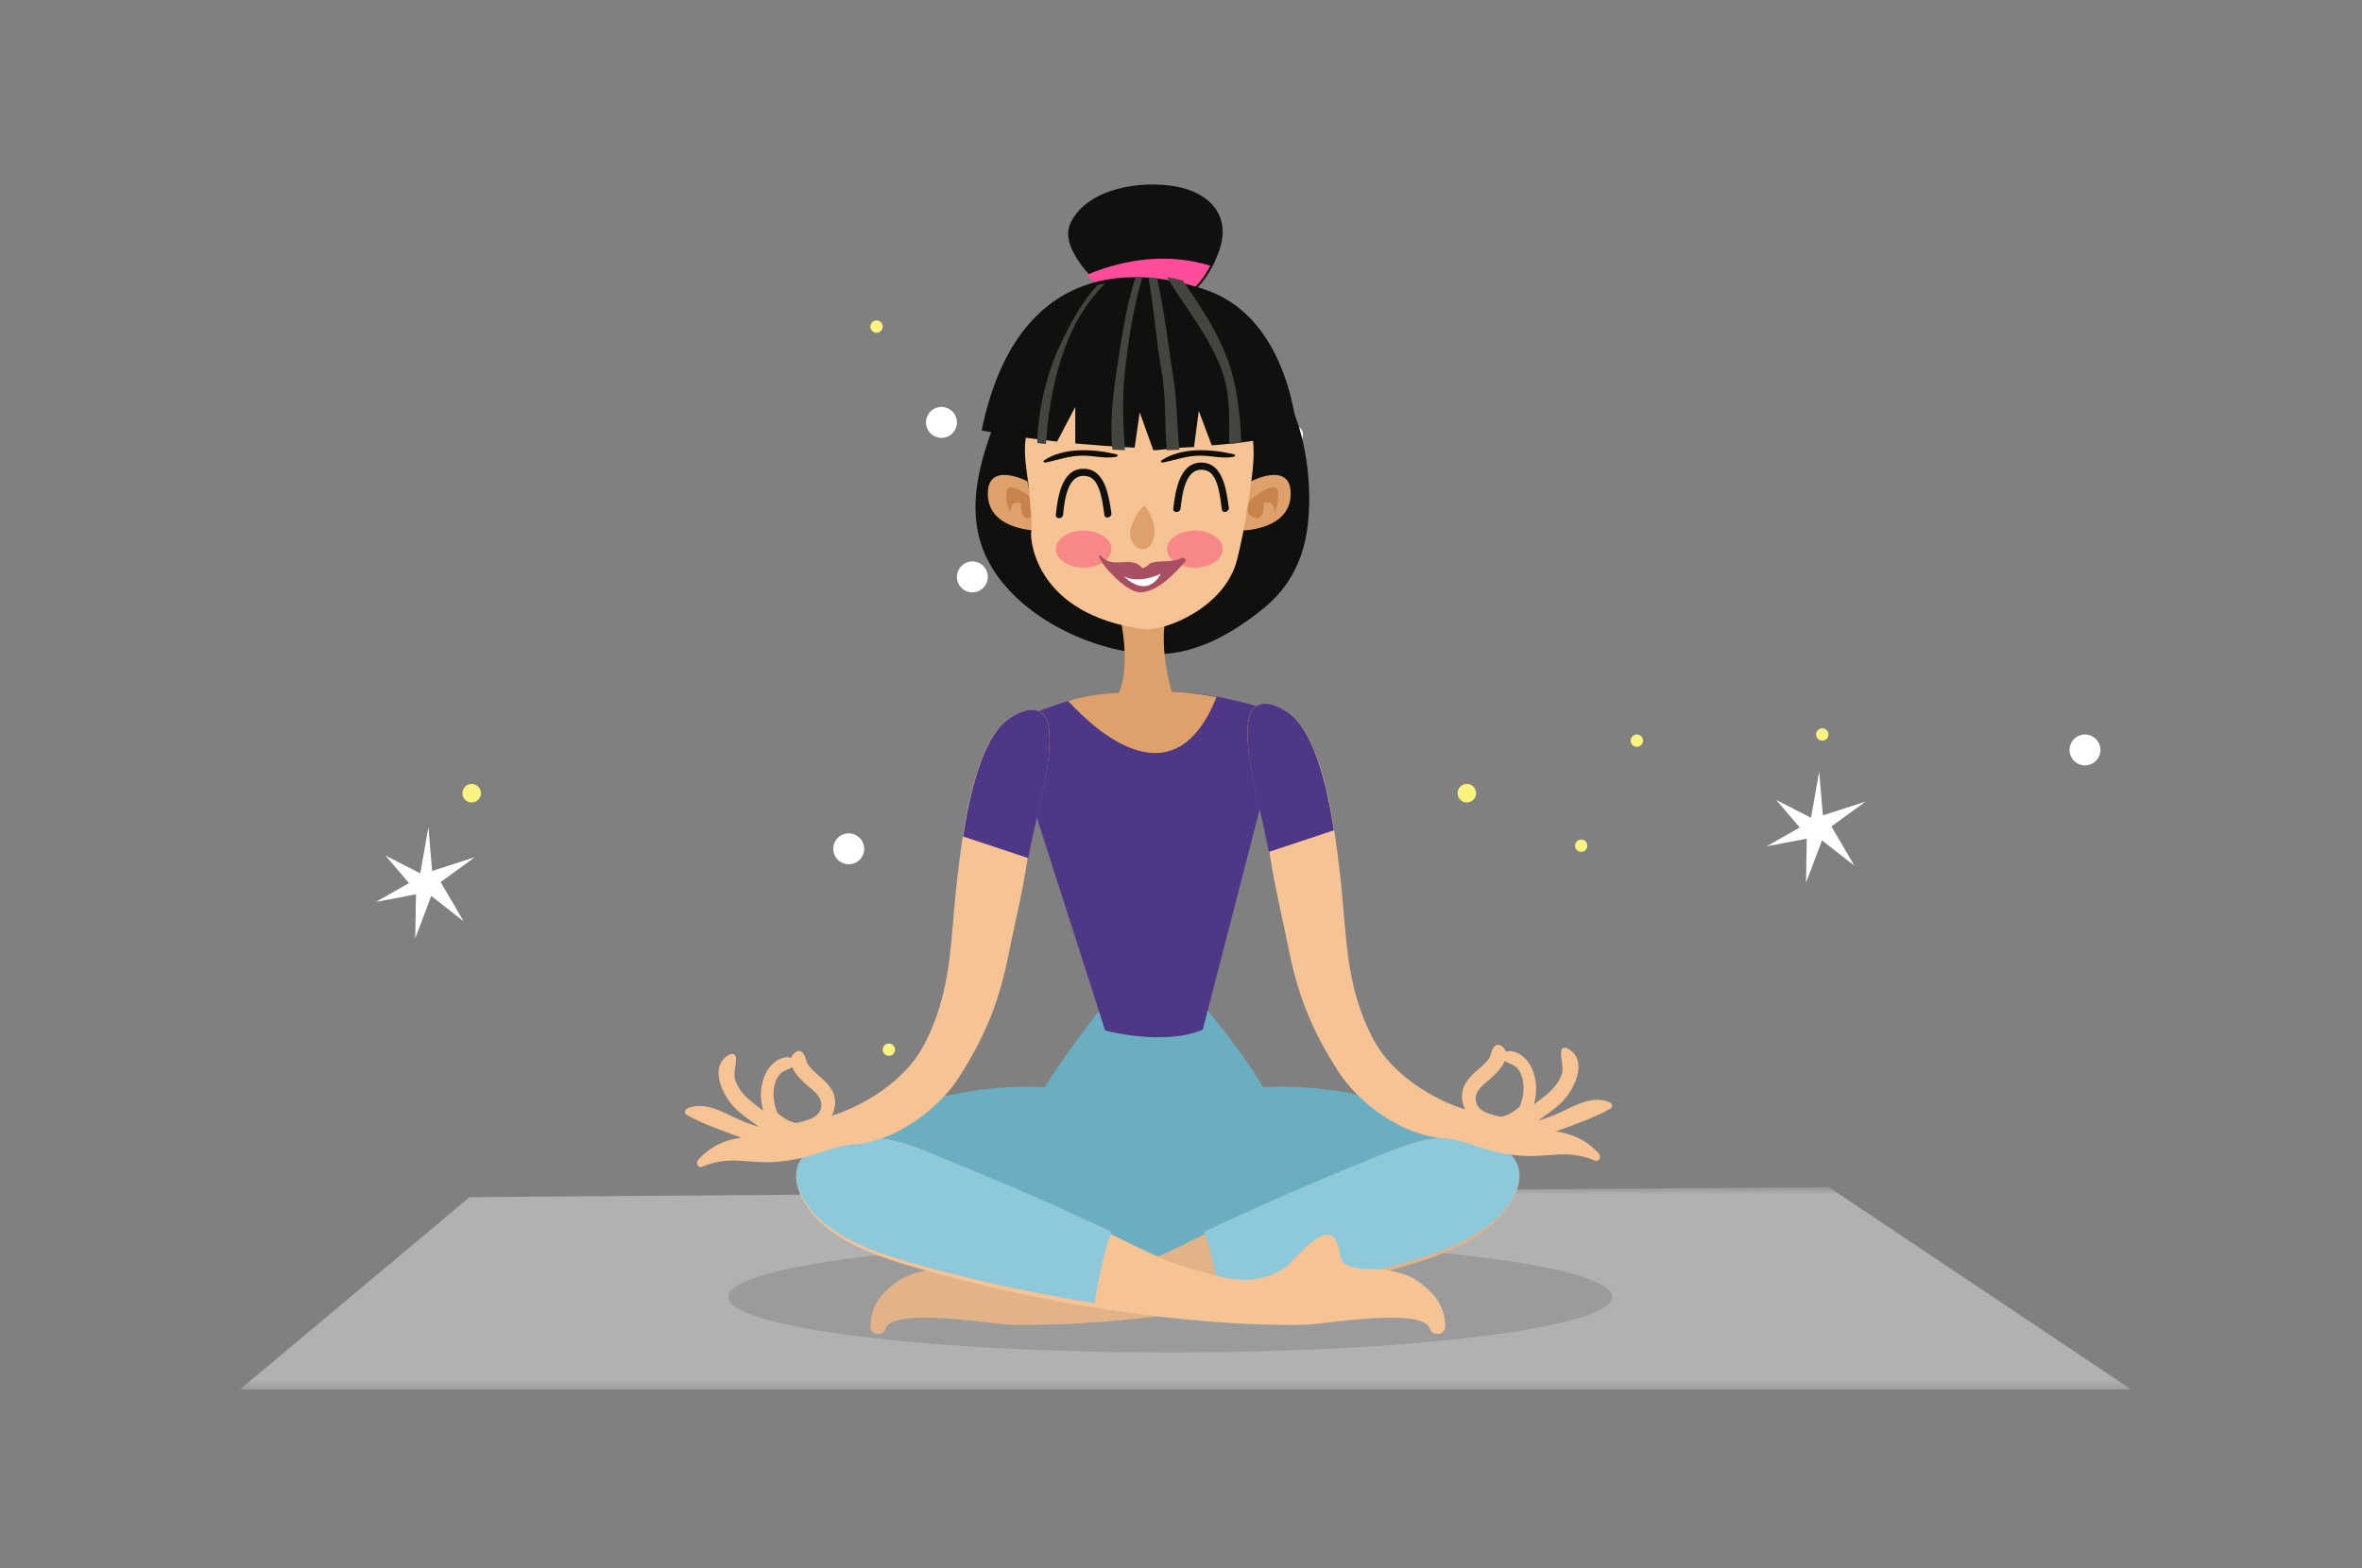 <svg width="256" height="170" viewBox="0 0 256 170" fill="none" xmlns="http://www.w3.org/2000/svg">
<rect x="0" y="0" width="256" height="170" fill="#808080" stroke="none"/>
<path fill-rule="evenodd" clip-rule="evenodd" d="M200.983 93.847L197.475 91.104L195.739 95.703L195.822 90.918L191.474 91.747L195.064 89.706L192.518 86.727L196.284 88.652L197.167 83.644L197.571 88.388L202.193 86.902L198.493 89.589L200.983 93.847Z" fill="white"/>
<path fill-rule="evenodd" clip-rule="evenodd" d="M50.248 99.876L46.74 97.133L45.004 101.732L45.088 96.948L40.739 97.777L44.33 95.736L41.784 92.756L45.55 94.681L46.432 89.673L46.837 94.418L51.458 92.931L47.758 95.618L50.248 99.876Z" fill="white"/>
<path fill-rule="evenodd" clip-rule="evenodd" d="M226.497 82.89C225.619 83.178 224.672 82.699 224.384 81.821C224.097 80.942 224.575 79.997 225.454 79.708C226.332 79.42 227.279 79.899 227.567 80.777C227.855 81.656 227.376 82.602 226.497 82.89Z" fill="white"/>
<path fill-rule="evenodd" clip-rule="evenodd" d="M105.909 64.132C105.03 64.42 104.084 63.941 103.796 63.063C103.508 62.184 103.987 61.238 104.865 60.949C105.744 60.663 106.69 61.14 106.978 62.02C107.267 62.898 106.788 63.844 105.909 64.132Z" fill="white"/>
<path fill-rule="evenodd" clip-rule="evenodd" d="M102.559 47.384C101.681 47.672 100.734 47.192 100.446 46.314C100.159 45.435 100.637 44.489 101.516 44.201C102.394 43.914 103.341 44.392 103.629 45.271C103.917 46.149 103.438 47.095 102.559 47.384Z" fill="white"/>
<path fill-rule="evenodd" clip-rule="evenodd" d="M92.51 93.609C91.632 93.897 90.686 93.418 90.398 92.54C90.109 91.661 90.588 90.715 91.467 90.427C92.346 90.139 93.292 90.618 93.58 91.496C93.868 92.375 93.39 93.321 92.51 93.609Z" fill="white"/>
<path fill-rule="evenodd" clip-rule="evenodd" d="M112.861 35.392C112.685 35.45 112.495 35.354 112.438 35.178C112.38 35.002 112.476 34.812 112.652 34.755C112.828 34.698 113.017 34.794 113.075 34.969C113.132 35.145 113.036 35.334 112.861 35.392Z" fill="white"/>
<path fill-rule="evenodd" clip-rule="evenodd" d="M198.173 79.624C198.173 79.994 197.873 80.294 197.503 80.294C197.133 80.294 196.833 79.994 196.833 79.624C196.833 79.253 197.133 78.954 197.503 78.954C197.873 78.954 198.173 79.253 198.173 79.624Z" fill="#FBF37F"/>
<path fill-rule="evenodd" clip-rule="evenodd" d="M141.229 103.742C141.229 104.111 140.929 104.412 140.559 104.412C140.189 104.412 139.889 104.111 139.889 103.742C139.889 103.371 140.189 103.072 140.559 103.072C140.929 103.072 141.229 103.371 141.229 103.742Z" fill="#FBF37F"/>
<path fill-rule="evenodd" clip-rule="evenodd" d="M97.013 113.791C97.013 114.16 96.713 114.461 96.343 114.461C95.973 114.461 95.673 114.16 95.673 113.791C95.673 113.42 95.973 113.121 96.343 113.121C96.713 113.121 97.013 113.42 97.013 113.791Z" fill="#FBF37F"/>
<path fill-rule="evenodd" clip-rule="evenodd" d="M95.673 35.408C95.673 35.777 95.373 36.078 95.003 36.078C94.633 36.078 94.334 35.777 94.334 35.408C94.334 35.037 94.633 34.739 95.003 34.739C95.373 34.739 95.673 35.037 95.673 35.408Z" fill="#FBF37F"/>
<path fill-rule="evenodd" clip-rule="evenodd" d="M178.075 80.294C178.075 80.663 177.775 80.964 177.405 80.964C177.035 80.964 176.735 80.663 176.735 80.294C176.735 79.924 177.035 79.624 177.405 79.624C177.775 79.624 178.075 79.924 178.075 80.294Z" fill="#FBF37F"/>
<path fill-rule="evenodd" clip-rule="evenodd" d="M172.046 91.683C172.046 92.052 171.746 92.353 171.376 92.353C171.006 92.353 170.706 92.052 170.706 91.683C170.706 91.312 171.006 91.013 171.376 91.013C171.746 91.013 172.046 91.312 172.046 91.683Z" fill="#FBF37F"/>
<path fill-rule="evenodd" clip-rule="evenodd" d="M159.987 85.988C159.987 86.544 159.537 86.993 158.982 86.993C158.427 86.993 157.977 86.544 157.977 85.988C157.977 85.433 158.427 84.984 158.982 84.984C159.537 84.984 159.987 85.433 159.987 85.988Z" fill="#FBF37F"/>
<path fill-rule="evenodd" clip-rule="evenodd" d="M52.127 85.989C52.127 86.544 51.677 86.993 51.123 86.993C50.568 86.993 50.118 86.544 50.118 85.989C50.118 85.433 50.568 84.984 51.123 84.984C51.677 84.984 52.127 85.433 52.127 85.989Z" fill="#FBF37F"/>
<path fill-rule="evenodd" clip-rule="evenodd" d="M117.781 47.132C117.781 47.688 117.332 48.137 116.777 48.137C116.221 48.137 115.771 47.688 115.771 47.132C115.771 46.578 116.221 46.127 116.777 46.127C117.332 46.127 117.781 46.578 117.781 47.132Z" fill="white"/>
<path fill-rule="evenodd" clip-rule="evenodd" d="M141.229 47.132C141.229 47.688 140.779 48.137 140.224 48.137C139.669 48.137 139.219 47.688 139.219 47.132C139.219 46.578 139.669 46.127 140.224 46.127C140.779 46.127 141.229 46.578 141.229 47.132Z" fill="white"/>
<mask id="mask0_1544_5661" style="mask-type:luminance" maskUnits="userSpaceOnUse" x="26" y="128" width="205" height="23">
<path d="M26 128.693H230.995V150.637H26V128.693Z" fill="white"/>
</mask>
<g mask="url(#mask0_1544_5661)">
<path fill-rule="evenodd" clip-rule="evenodd" d="M230.995 150.637H26L50.898 129.779L198.212 128.693L230.995 150.637Z" fill="#B1B1B1"/>
</g>
<path opacity="0.192" fill-rule="evenodd" clip-rule="evenodd" d="M174.725 140.588C174.725 143.918 153.28 146.618 126.825 146.618C100.37 146.618 78.925 143.918 78.925 140.588C78.925 137.259 100.37 134.559 126.825 134.559C153.28 134.559 174.725 137.259 174.725 140.588Z" fill="#404040"/>
<path fill-rule="evenodd" clip-rule="evenodd" d="M119.487 109.101C119.487 109.101 110.43 120.498 110.158 124.365C109.721 125.804 109.594 127.318 109.942 128.863C110.678 132.128 114.36 133.822 117.143 134.852C124.425 137.545 133.615 137.543 139.267 131.386C144.857 125.297 130.491 109.101 130.491 109.101H119.487Z" fill="#6BADC1"/>
<path fill-rule="evenodd" clip-rule="evenodd" d="M87.392 125.345C87.392 125.345 98.372 117.133 113.238 117.855C128.105 118.578 121.525 131.344 109.339 131.826C97.154 132.308 84.455 129.463 87.392 125.345Z" fill="#6BADC1"/>
<path fill-rule="evenodd" clip-rule="evenodd" d="M162.908 125.345C162.908 125.345 151.928 117.133 137.062 117.855C122.196 118.578 128.776 131.344 140.961 131.826C153.147 132.308 165.846 129.463 162.908 125.345Z" fill="#6BADC1"/>
<path fill-rule="evenodd" clip-rule="evenodd" d="M139.974 44.128C138.289 40.438 135.065 37.651 131.447 35.974C127.414 34.105 122.566 33.681 118.224 34.398C116.14 34.741 113.974 35.361 112.297 36.691C110.962 37.748 110.298 39.466 109.725 41.013C109.672 41.154 109.711 41.264 109.786 41.344C108.915 42.693 108.329 44.392 107.903 45.53C106.36 49.652 104.952 54.17 106.205 58.57C108.386 66.23 118.551 71.125 125.79 70.908C129.94 70.783 133.802 68.526 137.006 65.9C139.895 63.533 141.324 60.478 141.743 56.886C142.205 52.923 141.646 47.786 139.974 44.128Z" fill="#10100F"/>
<path fill-rule="evenodd" clip-rule="evenodd" d="M127.35 20.197C123.641 19.564 117.948 20.35 116.055 24.112C115.158 25.89 116.579 27.997 117.649 29.31C117.814 29.508 117.985 29.698 118.158 29.882C120.207 32.042 123.056 33.217 125.196 35.278C125.615 35.675 126.296 35.079 125.877 34.675C125.615 34.423 125.338 34.186 125.061 33.95C125.966 33.729 126.901 33.149 127.567 32.805C129.34 31.882 130.522 30.576 131.389 28.905C131.658 28.393 131.898 27.845 132.107 27.265C133.558 23.311 130.993 20.823 127.35 20.197Z" fill="#10100F"/>
<path fill-rule="evenodd" clip-rule="evenodd" d="M131.18 28.803C130.302 30.501 129.105 31.826 127.31 32.765C126.635 33.114 125.688 33.702 124.772 33.927C125.052 34.167 125.333 34.408 125.598 34.663C126.022 35.074 125.333 35.679 124.909 35.276C122.742 33.183 119.857 31.989 117.781 29.796C120.849 28.501 125.856 27.152 131.18 28.803Z" fill="#FE4B9A"/>
<path fill-rule="evenodd" clip-rule="evenodd" d="M139.219 77.345L137.444 84.212L130.358 111.62C126.147 113.433 119.777 111.714 119.777 111.714L110.867 83.93L109.072 78.333C109.091 78.333 110.535 77.835 110.595 77.813C112.329 77.208 114.04 76.5 115.804 75.989C116.334 75.824 116.872 75.688 117.422 75.574C117.806 75.49 118.199 75.427 118.585 75.364C120.649 75.052 122.754 75 124.83 74.947C127.34 74.876 129.727 75.114 132.111 75.574C133.263 75.792 134.415 76.062 135.577 76.376C136.79 76.709 138.004 77.021 139.219 77.345Z" fill="#4E3786"/>
<path fill-rule="evenodd" clip-rule="evenodd" d="M131.85 75.574C127.3 86.953 118.943 79.453 115.771 75.99C116.294 75.825 116.824 75.689 117.366 75.574C117.746 75.491 118.134 75.427 118.514 75.365C120.549 75.052 122.624 75 124.67 74.947C127.146 74.876 129.499 75.114 131.85 75.574Z" fill="#DEA16B"/>
<path fill-rule="evenodd" clip-rule="evenodd" d="M127.16 75.512C125.203 77.228 121.131 75.512 121.131 75.512C121.47 74.799 121.673 73.994 121.782 73.162C121.795 73.088 121.805 73.012 121.809 72.939C122.177 69.804 121.296 66.395 121.296 66.395L126.509 66.225C125.887 68.382 126.137 70.944 126.49 72.829C126.504 72.903 126.518 72.977 126.532 73.049C126.82 74.506 127.16 75.512 127.16 75.512Z" fill="#DEA16B"/>
<path fill-rule="evenodd" clip-rule="evenodd" d="M135.6 52.169C135.6 52.169 140.037 49.877 139.885 53.696C139.731 57.516 134.529 57.516 134.529 57.516L135.6 52.169Z" fill="#DEA16B"/>
<path fill-rule="evenodd" clip-rule="evenodd" d="M135.834 53.939C135.834 53.939 138.293 52.027 138.505 53.217C138.713 54.408 138.108 55.626 138.108 55.626C138.108 55.626 138.277 54.121 136.96 54.555C136.96 54.555 137.178 57.134 135.368 55.787C135.368 55.787 134.767 54.818 135.834 53.939Z" fill="#C8834D"/>
<path fill-rule="evenodd" clip-rule="evenodd" d="M111.351 52.17C111.351 52.17 106.914 49.876 107.066 53.696C107.22 57.516 112.421 57.516 112.421 57.516L111.351 52.17Z" fill="#DEA16B"/>
<path fill-rule="evenodd" clip-rule="evenodd" d="M111.786 53.94C111.786 53.94 109.326 52.026 109.116 53.217C108.906 54.407 109.512 55.626 109.512 55.626C109.512 55.626 109.343 54.122 110.66 54.556C110.66 54.556 110.443 57.134 112.253 55.787C112.253 55.787 112.853 54.817 111.786 53.94Z" fill="#C8834D"/>
<path fill-rule="evenodd" clip-rule="evenodd" d="M135.785 50.755C135.776 50.867 135.765 50.974 135.752 51.086C135.708 51.519 135.649 51.959 135.592 52.397C135.215 55.192 134.762 57.978 134.065 60.713C132.747 65.866 126.334 68.402 124.055 68.227C112.28 66.655 111.666 58.616 111.754 57.744C111.895 56.376 111.654 54.893 111.561 53.529C111.517 52.805 111.406 52.059 111.301 51.314C111.201 50.568 111.109 49.814 111.085 49.074C111.073 48.55 111.093 48.037 111.173 47.527C111.181 47.467 111.193 47.411 111.206 47.348C111.421 46.104 111.826 44.819 112.303 43.66C114.451 38.442 120.103 34.946 125.719 36.416C130.245 37.602 133.098 40.508 135 44.693C135.9 46.677 135.973 48.683 135.785 50.755Z" fill="#F6C395"/>
<path fill-rule="evenodd" clip-rule="evenodd" d="M120.461 59.526C120.461 60.636 119.111 61.536 117.446 61.536C115.78 61.536 114.431 60.636 114.431 59.526C114.431 58.417 115.78 57.516 117.446 57.516C119.111 57.516 120.461 58.417 120.461 59.526Z" fill="#F88787"/>
<path fill-rule="evenodd" clip-rule="evenodd" d="M132.52 59.526C132.52 60.636 131.17 61.536 129.505 61.536C127.839 61.536 126.49 60.636 126.49 59.526C126.49 58.417 127.839 57.516 129.505 57.516C131.17 57.516 132.52 58.417 132.52 59.526Z" fill="#F88787"/>
<path fill-rule="evenodd" clip-rule="evenodd" d="M123.964 54.858C123.96 54.861 123.96 54.866 123.959 54.869C123.928 54.877 123.898 54.888 123.878 54.911C123.127 55.802 122.537 56.789 122.472 57.844C122.439 58.426 122.897 59.556 123.933 59.526C124.762 59.502 125.002 58.493 125.103 58.07C125.405 56.804 124.175 54.593 123.964 54.858Z" fill="#DEA16B"/>
<path fill-rule="evenodd" clip-rule="evenodd" d="M128.096 60.493C126.944 61.033 125.895 60.701 124.79 61.015C124.567 61.079 123.961 61.761 123.791 61.56C122.57 60.122 120.561 61.826 119.307 60.23C119.239 60.145 119.091 60.236 119.127 60.338C119.214 60.583 119.325 60.772 119.447 60.931C119.335 61.043 122.036 64.291 123.629 64.214C125.527 64.124 127.198 62.262 128.42 60.927C128.64 60.688 128.365 60.367 128.096 60.493Z" fill="#A94F64"/>
<path fill-rule="evenodd" clip-rule="evenodd" d="M121.801 62.465C121.801 62.465 124.194 65.061 125.82 62.206C125.82 62.206 123.428 63.374 121.801 62.465Z" fill="white"/>
<path fill-rule="evenodd" clip-rule="evenodd" d="M121.018 49.253C118.545 48.652 115.265 48.472 113.143 49.921C113.012 50.01 113.155 50.17 113.293 50.144C114.725 49.863 115.918 49.38 117.435 49.398C118.645 49.413 119.819 49.744 121.018 49.515C121.173 49.484 121.163 49.287 121.018 49.253Z" fill="#110D00"/>
<path fill-rule="evenodd" clip-rule="evenodd" d="M133.748 49.253C131.274 48.652 127.994 48.472 125.872 49.921C125.741 50.01 125.884 50.17 126.021 50.144C127.454 49.863 128.647 49.38 130.164 49.398C131.374 49.413 132.548 49.744 133.748 49.515C133.902 49.484 133.892 49.287 133.748 49.253Z" fill="#110D00"/>
<path fill-rule="evenodd" clip-rule="evenodd" d="M115.221 55.801C115.371 54.379 115.656 51.081 117.929 51.652C119.31 51.999 119.522 54.732 119.698 55.828C119.777 56.319 120.533 56.096 120.455 55.611C120.199 54.028 119.865 51.108 117.794 50.842C115.054 50.489 114.629 53.966 114.434 55.814C114.381 56.309 115.169 56.29 115.221 55.801Z" fill="#10100F"/>
<path fill-rule="evenodd" clip-rule="evenodd" d="M127.951 55.135C128.118 53.706 128.442 50.389 130.707 50.995C132.084 51.363 132.262 54.117 132.426 55.224C132.499 55.718 133.257 55.504 133.185 55.015C132.949 53.417 132.649 50.474 130.582 50.178C127.846 49.785 127.381 53.279 127.163 55.138C127.105 55.634 127.893 55.626 127.951 55.135Z" fill="#10100F"/>
<path fill-rule="evenodd" clip-rule="evenodd" d="M140.559 46.889C138.614 47.366 136.611 47.71 134.593 47.96C134.15 48.017 133.706 48.061 133.262 48.105C132.616 48.175 131.976 48.233 131.329 48.278L129.927 44.541L129.411 48.462C128.961 48.481 128.517 48.506 128.073 48.525C127.615 48.545 127.166 48.663 126.715 48.676C126.141 48.695 125.567 48.807 125.005 48.807H124.999L123.524 44.704L122.975 48.531C122.537 48.519 122.108 48.48 121.677 48.454C121.252 48.442 120.838 48.404 120.427 48.379C119.056 48.296 118.022 48.182 116.541 48.073V44.114L114.572 47.869C114.213 47.832 113.856 47.794 113.517 47.749C113.197 47.71 112.88 47.672 112.58 47.641C108.787 47.163 106.392 46.66 106.392 46.66C108.572 36.087 113.714 31.778 119.085 30.492C119.359 30.43 119.634 30.372 119.908 30.321C120.855 30.149 121.806 30.067 122.74 30.054C122.969 30.047 123.19 30.047 123.419 30.054C123.863 30.06 124.306 30.086 124.744 30.123C125.052 30.149 125.364 30.181 125.664 30.22C125.932 30.257 126.2 30.296 126.461 30.34C127.041 30.436 127.609 30.55 128.158 30.684C129.156 30.919 130.096 31.206 130.945 31.518C139.835 34.751 140.559 46.889 140.559 46.889Z" fill="#10100F"/>
<path fill-rule="evenodd" clip-rule="evenodd" d="M119.791 30.719C115.328 35.089 113.786 41.896 113.359 48.137C113.039 48.098 112.724 48.06 112.421 48.029C112.494 44.377 113.511 40.344 114.882 37.437C116.051 34.969 117.264 32.742 118.964 30.89C119.24 30.828 119.515 30.77 119.791 30.719Z" fill="#454540"/>
<path fill-rule="evenodd" clip-rule="evenodd" d="M121.928 48.807C121.469 48.795 121.01 48.769 120.565 48.743C120.297 45.975 120.587 43.079 120.982 40.486C121.525 36.92 121.977 33.438 123.078 30.054C123.324 30.047 123.563 30.047 123.811 30.054C122.802 33.49 122.259 37.031 121.892 40.596C121.596 43.416 121.73 46.093 121.928 48.807Z" fill="#454540"/>
<path fill-rule="evenodd" clip-rule="evenodd" d="M127.83 48.755C127.37 48.775 126.918 48.794 126.463 48.807C126.202 46.005 126.405 43.068 125.925 40.369C125.321 36.993 125.065 33.466 124.48 30.049C124.79 30.075 125.104 30.108 125.406 30.147C126.221 33.764 126.635 37.588 127.2 41.173C127.548 43.346 127.548 45.526 127.726 47.707C127.752 48.057 127.79 48.406 127.83 48.755Z" fill="#454540"/>
<path fill-rule="evenodd" clip-rule="evenodd" d="M133.214 48.137C133.246 45.499 133.356 42.829 132.484 40.328C131.155 36.517 128.503 33.446 126.49 30.049C127.063 30.147 127.626 30.264 128.167 30.4C130.316 33.446 132.408 36.672 133.414 40.068C134.162 42.61 134.426 45.292 134.529 47.989C134.092 48.047 133.652 48.092 133.214 48.137Z" fill="#454540"/>
<path fill-rule="evenodd" clip-rule="evenodd" d="M94.334 143.826C94.328 144.255 94.684 144.596 95.101 144.602C95.15 144.602 95.205 144.608 95.254 144.608C95.61 144.614 95.893 144.36 95.997 144.031C96.752 141.666 107.725 143.571 109.364 143.609C116.238 143.752 123.191 143.087 129.991 142.113C130.783 142.001 131.569 141.883 132.36 141.747C138.583 140.76 144.782 139.37 150.846 137.662C154.534 136.626 158.449 135.44 161.5 132.982C163.581 131.3 166.232 127.507 163.531 124.999C160.321 122.007 154.442 123.249 150.852 124.751C144.45 127.439 140.056 129.239 131.618 133.273C131.267 133.441 130.9 133.621 130.519 133.807C127.622 135.235 123.903 137.159 121.031 137.774C118.883 138.234 115.354 139.946 111.487 137.289C109.492 135.216 106.313 131.455 105.743 136.03C105.485 138.096 101.852 137.401 100.606 137.674C99.299 137.96 98.109 138.245 97.028 139.084C95.383 140.362 94.345 141.672 94.334 143.826Z" fill="#E2B289"/>
<path fill-rule="evenodd" clip-rule="evenodd" d="M130.51 133.528C131.412 136.006 132.014 139.155 132.351 141.258C138.576 140.297 144.776 138.944 150.842 137.281C154.531 136.271 158.447 135.118 161.499 132.724C163.58 131.086 166.232 127.393 163.53 124.951C160.32 122.038 154.439 123.247 150.848 124.709C144.445 127.327 140.05 129.079 131.609 133.008C131.258 133.171 130.89 133.346 130.51 133.528Z" fill="#8DC9DA"/>
<path fill-rule="evenodd" clip-rule="evenodd" d="M153.943 139.084C152.862 138.246 151.672 137.96 150.365 137.674C149.119 137.402 145.485 138.096 145.228 136.03C144.657 131.455 141.478 135.216 139.483 137.289C135.617 139.946 132.088 138.234 129.94 137.774C127.068 137.159 123.348 135.235 120.452 133.808C120.071 133.621 119.703 133.441 119.353 133.274C110.914 129.239 106.52 127.439 100.119 124.751C96.528 123.249 90.649 122.007 87.44 124.999C84.739 127.507 87.39 131.3 89.47 132.982C92.521 135.441 96.437 136.626 100.125 137.662C106.189 139.37 112.388 140.76 118.61 141.747C119.402 141.883 120.188 142.001 120.98 142.113C127.78 143.087 134.733 143.752 141.607 143.609C143.245 143.572 154.218 141.666 154.974 144.031C155.078 144.36 155.361 144.614 155.716 144.608C155.766 144.608 155.821 144.602 155.87 144.602C156.287 144.596 156.643 144.255 156.637 143.826C156.625 141.673 155.587 140.362 153.943 139.084Z" fill="#F6C395"/>
<path fill-rule="evenodd" clip-rule="evenodd" d="M120.461 133.528C119.558 136.006 118.957 139.155 118.619 141.258C112.394 140.297 106.194 138.944 100.129 137.281C96.439 136.271 92.523 135.118 89.471 132.724C87.39 131.086 84.738 127.393 87.44 124.951C90.65 122.038 96.531 123.247 100.122 124.709C106.526 127.327 110.921 129.079 119.362 133.008C119.712 133.171 120.08 133.346 120.461 133.528Z" fill="#8DC9DA"/>
<path fill-rule="evenodd" clip-rule="evenodd" d="M88.996 120.042C88.815 121.179 87.413 121.478 86.322 121.742C86.13 121.707 85.943 121.673 85.781 121.61C85.279 121.423 84.714 121.047 84.257 120.645C84.016 120.092 83.874 119.475 83.839 118.774C83.804 117.986 83.982 117.129 84.483 116.502C84.837 116.061 85.442 115.988 85.855 115.684C86.214 116.512 87.099 117.335 87.59 117.751C88.318 118.363 89.169 118.99 88.996 120.042ZM113.175 77.55C112.162 76.247 110.024 77.334 109.036 78.132C106.444 80.239 105.127 85.773 104.39 90.42C104.089 92.325 103.883 94.078 103.731 95.39C102.969 101.903 103.249 107.569 100.028 113.49C98.022 117.182 93.622 119.881 90.147 120.949C90.412 120.449 90.55 119.881 90.501 119.259C90.417 118.206 89.729 117.486 88.982 116.815C88.499 116.384 87.983 115.988 87.61 115.459C87.29 115.009 87.369 114.509 86.971 114.097C86.734 113.857 86.405 113.907 86.17 114.097C85.943 114.278 85.815 114.48 85.747 114.69C85.156 114.45 84.379 114.798 83.888 115.204C82.974 115.973 82.62 117.051 82.492 118.206C82.423 118.804 82.497 119.602 82.703 120.4C82.349 120.126 82.001 119.856 81.647 119.583C80.815 118.936 80.058 118.167 79.705 117.154C79.419 116.336 79.876 115.415 79.744 114.553C79.7 114.264 79.34 114.185 79.119 114.299C76.848 115.429 78.166 118.441 79.395 119.837C80.201 120.763 81.297 121.439 82.276 122.173C81.337 121.894 80.393 121.537 79.399 121.047C77.861 120.293 76.199 119.469 74.518 120.155C74.228 120.277 74.105 120.684 74.424 120.866C76.204 121.859 78.382 122.604 80.339 123.334C78.642 123.559 77.044 124.215 75.658 125.748C75.388 126.047 75.644 126.668 76.086 126.487C79.454 125.101 81.223 126.37 84.99 125.87C88.677 125.38 89.96 124.235 92.625 124.049C96.98 123.75 101.686 120.282 103.898 116.845C106.818 112.305 108.323 108.52 109.36 103.245C110.014 99.94 110.796 96.884 111.292 93.549C111.327 93.323 111.376 93.04 111.439 92.716C111.882 90.434 112.954 86.057 113.259 84.489C113.548 83.005 114.271 78.96 113.175 77.55Z" fill="#F6C395"/>
<path fill-rule="evenodd" clip-rule="evenodd" d="M113.258 84.636C112.953 86.233 111.88 90.696 111.438 93.023L104.382 90.681C105.12 85.944 106.439 80.302 109.032 78.156C110.021 77.342 112.161 76.234 113.174 77.561C114.272 78.999 113.548 83.123 113.258 84.636Z" fill="#4E3786"/>
<path fill-rule="evenodd" clip-rule="evenodd" d="M161.37 117.081C161.862 116.664 162.747 115.842 163.106 115.014C163.519 115.318 164.124 115.391 164.478 115.832C164.979 116.459 165.156 117.316 165.122 118.104C165.087 118.805 164.945 119.421 164.704 119.975C164.247 120.376 163.681 120.753 163.18 120.94C163.017 121.003 162.831 121.038 162.639 121.072C161.547 120.807 160.146 120.509 159.964 119.372C159.792 118.32 160.643 117.693 161.37 117.081ZM135.702 83.819C136.007 85.386 137.079 89.764 137.521 92.046C137.585 92.37 137.634 92.654 137.669 92.879C138.165 96.214 138.947 99.27 139.601 102.575C140.638 107.849 142.143 111.635 145.063 116.175C147.275 119.612 151.98 123.08 156.336 123.378C159.001 123.564 160.284 124.71 163.971 125.2C167.737 125.7 169.507 124.431 172.875 125.817C173.317 125.998 173.573 125.376 173.303 125.078C171.916 123.545 170.318 122.889 168.622 122.663C170.579 121.934 172.757 121.189 174.536 120.195C174.856 120.014 174.733 119.608 174.443 119.485C172.762 118.8 171.1 119.622 169.561 120.376C168.568 120.866 167.624 121.224 166.685 121.503C167.663 120.768 168.76 120.092 169.566 119.167C170.795 117.771 172.113 114.759 169.841 113.628C169.62 113.515 169.261 113.594 169.217 113.883C169.084 114.745 169.541 115.665 169.256 116.483C168.902 117.497 168.145 118.266 167.314 118.912C166.96 119.186 166.611 119.456 166.257 119.73C166.464 118.932 166.538 118.134 166.469 117.536C166.341 116.38 165.987 115.303 165.072 114.534C164.581 114.128 163.804 113.78 163.214 114.02C163.145 113.809 163.017 113.609 162.791 113.427C162.555 113.236 162.226 113.187 161.99 113.427C161.592 113.839 161.67 114.338 161.351 114.789C160.977 115.318 160.461 115.714 159.979 116.145C159.232 116.816 158.544 117.536 158.46 118.589C158.411 119.211 158.548 119.779 158.814 120.278C155.338 119.211 150.938 116.513 148.932 112.82C145.712 106.899 145.992 101.233 145.23 94.72C145.078 93.408 144.871 91.654 144.571 89.749C143.834 85.102 142.516 79.568 139.925 77.463C138.937 76.664 136.799 75.577 135.786 76.88C134.689 78.29 135.412 82.335 135.702 83.819Z" fill="#F6C395"/>
<path fill-rule="evenodd" clip-rule="evenodd" d="M135.703 83.966C136.008 85.563 137.08 90.026 137.523 92.353L144.578 90.011C143.84 85.274 142.522 79.632 139.929 77.486C138.94 76.672 136.8 75.564 135.786 76.892C134.689 78.329 135.412 82.453 135.703 83.966Z" fill="#4E3786"/>
</svg>
